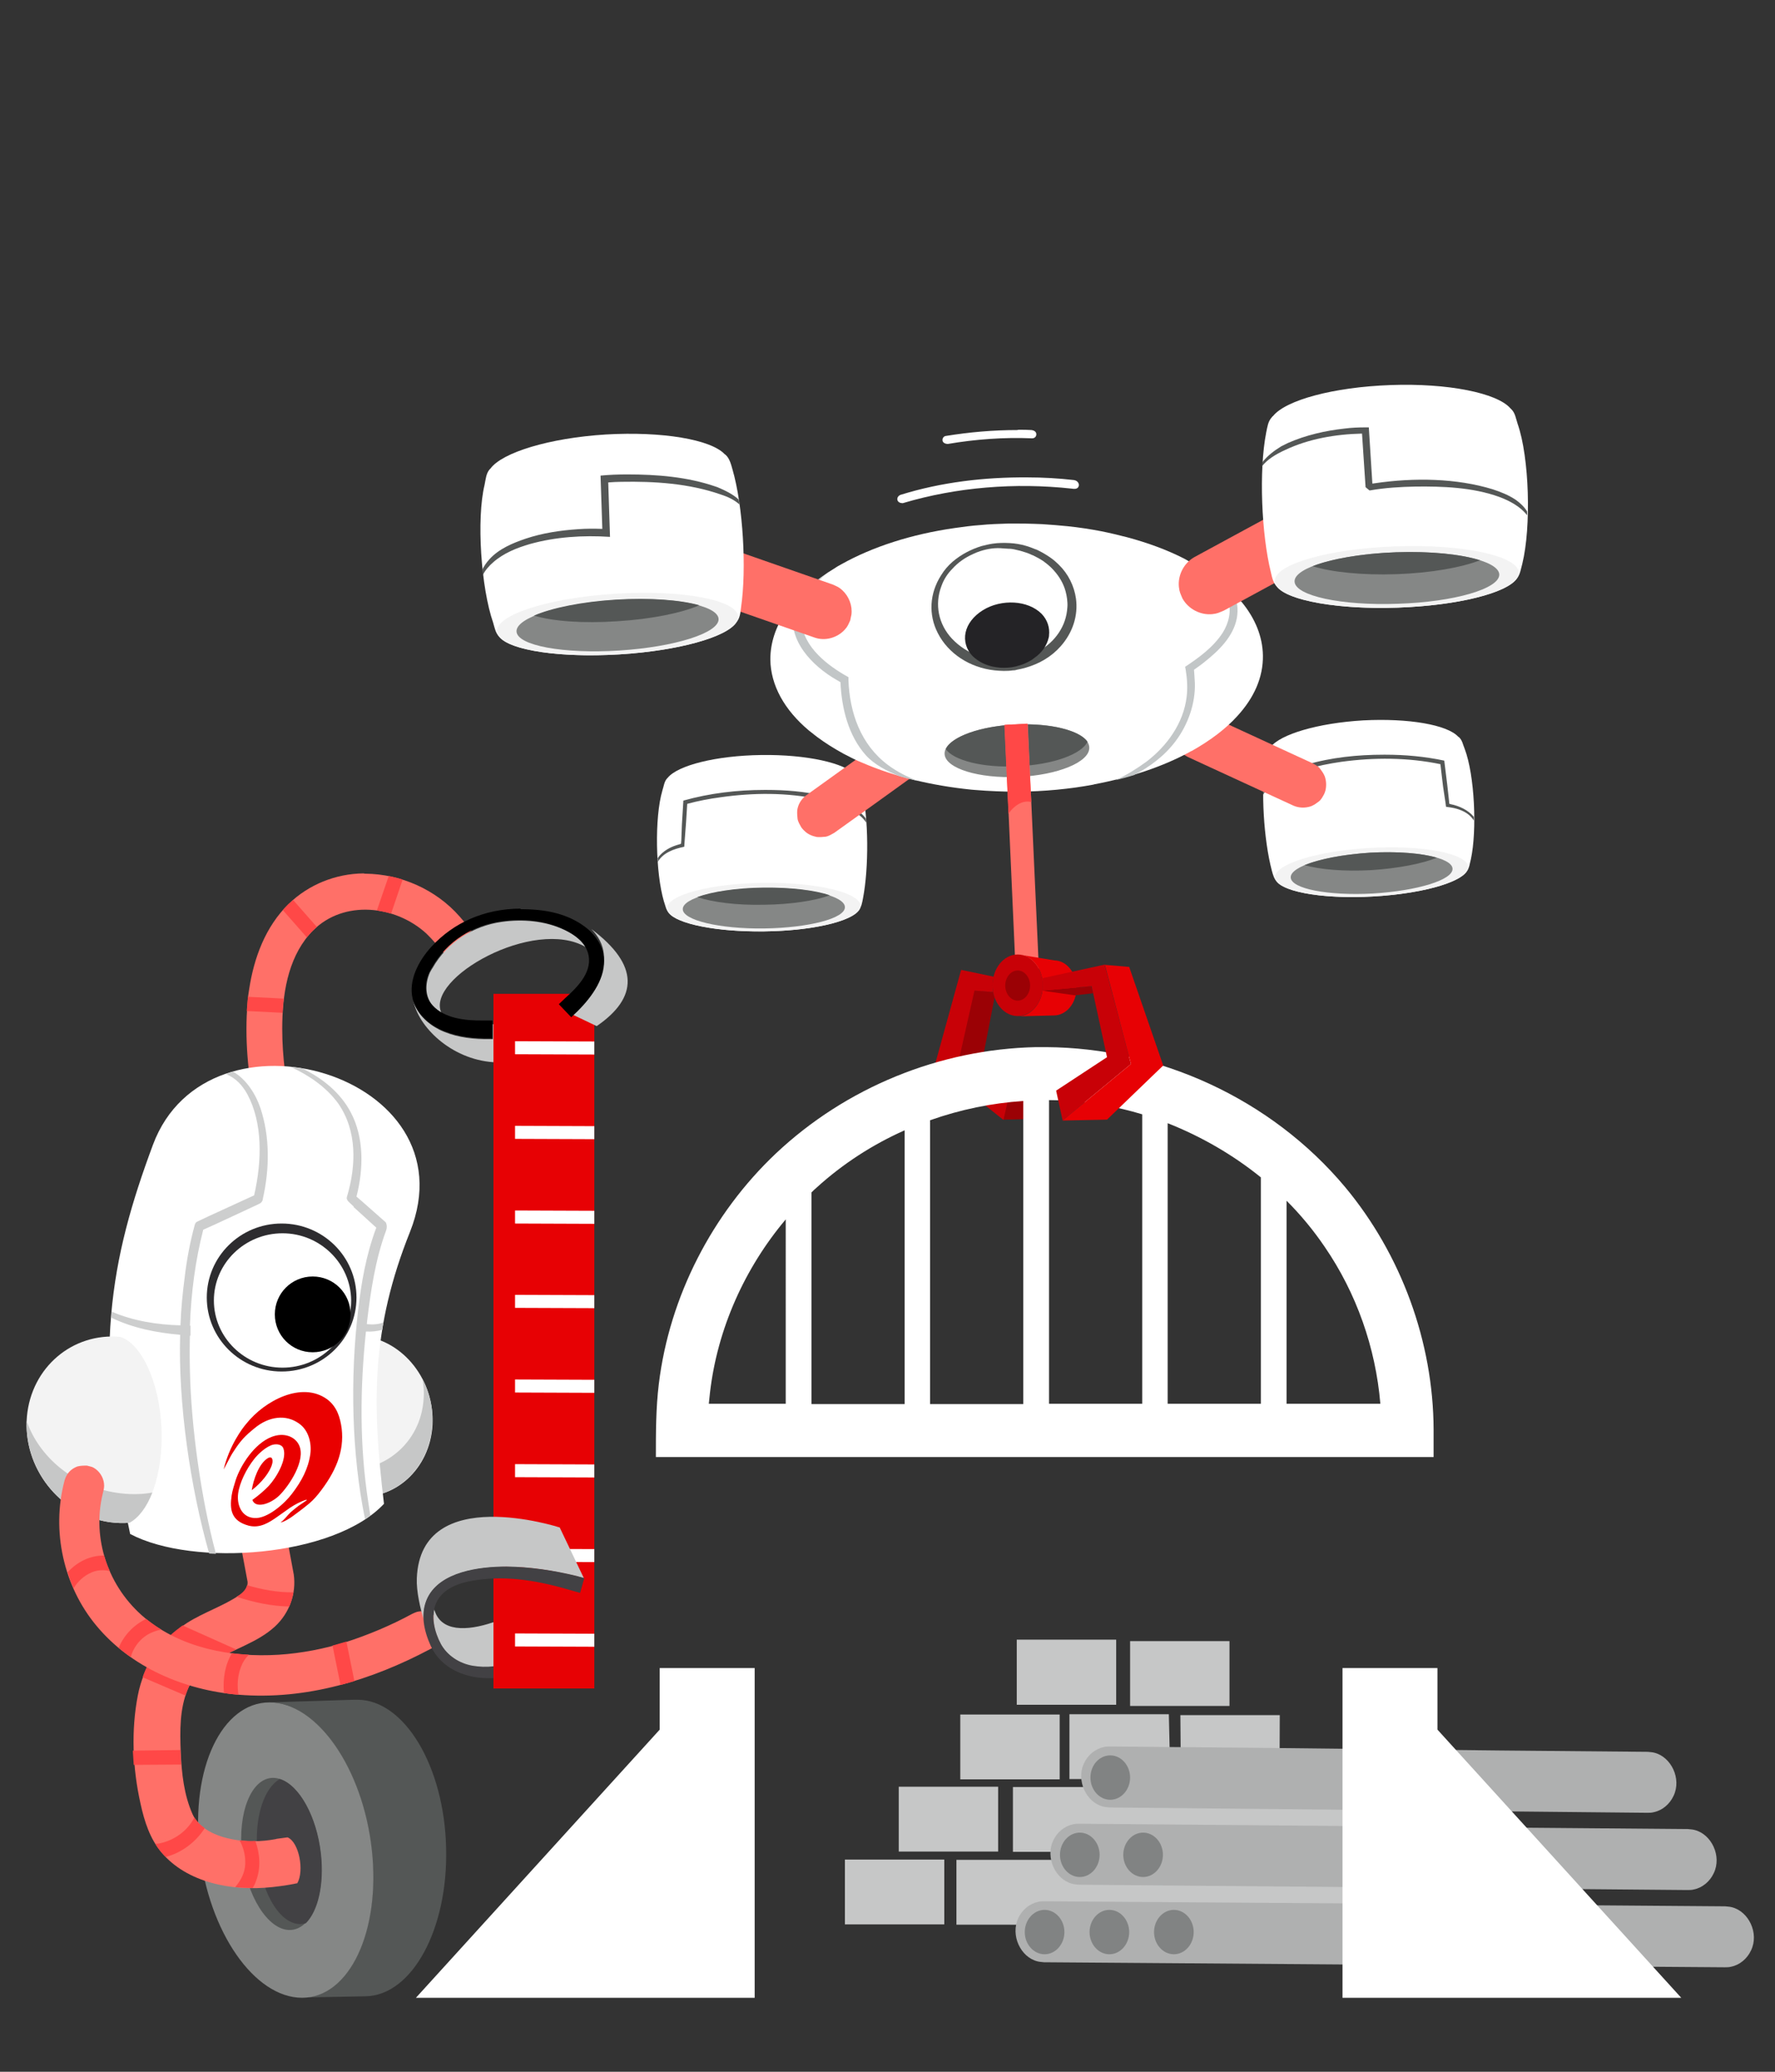 <?xml version="1.0" encoding="UTF-8"?> <!-- Generator: Adobe Illustrator 23.0.3, SVG Export Plug-In . SVG Version: 6.00 Build 0) --> <svg xmlns="http://www.w3.org/2000/svg" xmlns:xlink="http://www.w3.org/1999/xlink" id="Layer_2" x="0px" y="0px" viewBox="0 0 600 700" style="enable-background:new 0 0 600 700;" xml:space="preserve"><rect x="0" y="0" width="600" height="700" fill="#333333" stroke="none"/> <path style="fill-rule:evenodd;clip-rule:evenodd;fill:#9B0105;" d="M335.7,335.2c0.1,0.6,0.3,1.3,0.5,1.8l-4,20.6l22.9,11.7 l-3.6,8.7l-12.4,0.3l0,0l2.2-9.7l-17.2-10.9l5.2-23.1L335.7,335.2L335.7,335.2z"></path> <path style="fill:#C80107;" d="M339.2,378.3L339.2,378.3L339.2,378.3L339.2,378.3L339.2,378.3z M335.9,330c-0.2,1-0.4,2-0.4,3 c0,0.8,0.1,1.5,0.2,2.2l-6.3-0.5l-5.2,23.1l17.2,10.9l-2.2,9.7L316,359.9l8.8-31.9l0.1-0.3L335.9,330L335.9,330z"></path> <path style="fill-rule:evenodd;clip-rule:evenodd;fill:#FFFFFF;" d="M495.8,294.4c-2.5,4-15.7,7.6-31.7,8.5 c-15.9,0.9-29.3-1.3-32.4-4.9c-1-1-1.4-2.4-1.8-3.9c-2.7-10.2-3.8-27.2-2.1-37.3c0.3-1.5,0.4-3,1.4-4.1c0.1-0.1,0.2-0.2,0.3-0.3 c3.3-4.3,16-8.1,31.3-9c15.4-0.8,28.4,1.5,32.1,5.5c0.1,0.1,0.2,0.1,0.3,0.2c1.1,1,1.3,2.5,1.9,3.9c3.4,9,4.2,27.6,2.1,37.3 C496.8,291.8,496.7,293.3,495.8,294.4L495.8,294.4z"></path> <path style="fill:#545756;" d="M427,267.2c3.1-4.8,9.6-7.4,14.5-8.8c8.5-2.5,17.4-3.4,26.2-3.4c0.2,0,0.4,0,0.6,0 c6.7,0,13.3,0.6,19.9,2l1,8.1l0.6,5.4l0.1,1.1c0.1,0,0.3,0,0.4,0.1c3,0.6,6,2,7.9,4.3c0,0.4,0,0.8,0,1.2c-0.5-0.7-1-1.3-1.7-1.9 c-2-1.6-4.5-2.3-7-2.6l-0.7-0.1l-0.2-1.5l-0.8-5.3c-0.1-1.1-0.3-2.2-0.4-3.3l-0.5-4.3c-11-2.3-22.5-2.3-33.5-0.8 c-4.1,0.6-8.2,1.4-12.3,2.6c-5.6,1.7-11.6,4.1-14.2,8.6C427,268.1,427,267.6,427,267.2L427,267.2z"></path> <path style="fill-rule:evenodd;clip-rule:evenodd;fill:#F3F3F3;" d="M464.1,302.9c-18,1-32.8-1.9-33.1-6.4c-0.2-4.5,14.2-9,32.2-10 s32.8,1.9,33.1,6.4C496.5,297.4,482.1,301.9,464.1,302.9L464.1,302.9z"></path> <path style="fill-rule:evenodd;clip-rule:evenodd;fill:#858786;" d="M464,301.9c-15.1,0.8-27.5-1.6-27.7-5.4s11.9-7.5,27-8.4 c15.1-0.8,27.5,1.6,27.7,5.4S479.1,301,464,301.9L464,301.9z"></path> <path style="fill-rule:evenodd;clip-rule:evenodd;fill:#545756;" d="M441,292.3c4.9-2,13-3.6,22.2-4.2c9.2-0.5,17.5,0.2,22.5,1.7 c-4.9,2-13,3.6-22.2,4.2C454.3,294.5,446.1,293.8,441,292.3L441,292.3z"></path> <path style="fill:#FF7068;" d="M406.6,241c0.5,0.2,1,0.3,1.5,0.5l35.6,16.4c0.9,0.5,1.9,1,2.5,1.8c0.6,0.8,1.2,1.6,1.6,2.6 c0.5,1.4,0.6,3,0.3,4.5c-0.1,0.6-0.5,1.5-0.5,1.5c-0.5,0.9-1,1.9-1.8,2.5c-0.8,0.6-1.6,1.2-2.6,1.6c-2,0.7-4.2,0.6-6-0.2 c-11.9-5.5-23.7-10.9-35.6-16.4l0,0c-0.9-0.5-1.9-1-2.5-1.8s-1.2-1.6-1.6-2.6c-0.7-1.9-0.6-4.2,0.2-6c0,0,0.4-0.9,0.8-1.4 c0.9-1.2,2.2-2.2,3.6-2.7C403.5,240.7,405.1,240.8,406.6,241L406.6,241z"></path> <path style="fill-rule:evenodd;clip-rule:evenodd;fill:#FFFFFF;" d="M226,308.4c2.8,3.8,16.2,6.5,32.2,6.3c15.9-0.2,29.2-3.2,32-7.1 c1-1.1,1.2-2.5,1.5-4c2-10.3,2-27.4-0.5-37.4c-0.4-1.5-0.6-3-1.7-4c-0.1-0.1-0.2-0.2-0.3-0.3c-3.6-4.1-16.5-7-31.8-6.8 c-15.4,0.2-28.3,3.5-31.7,7.7c-0.1,0.1-0.2,0.2-0.2,0.2c-1,1.1-1.1,2.6-1.6,4.1c-2.7,9.2-2.3,27.8,0.5,37.4 C224.9,305.9,225.1,307.3,226,308.4L226,308.4z"></path> <path style="fill:#545756;" d="M222.3,290c0.5-0.8,1.1-1.4,1.8-2c1.8-1.5,3.9-2.3,6.1-2.9l0.1-1.1l0.2-5.4l0.5-8.1 c8.9-2.5,18.2-3.6,27.4-3.6c0.2,0,0.4,0,0.6,0c6.5,0,13,0.5,19.4,2c4.7,1.1,9.4,2.9,12.9,6.1c0.5,0.5,1,1,1.4,1.6 c0,0.4,0.1,0.8,0.1,1.3c-3.2-4.7-10.2-6.6-15.7-7.8c-11.1-2.4-22.5-2.3-33.7-0.7c-3.7,0.5-7.4,1.2-11.1,2.2l0,0 c-0.1,2.1-0.3,4.3-0.4,6.4l-0.1,1.3l-0.4,5.3l-0.1,1.5c-3.5,0.7-7.2,2-9,5.2C222.4,290.8,222.4,290.4,222.3,290L222.3,290z"></path> <path style="fill-rule:evenodd;clip-rule:evenodd;fill:#F3F3F3;" d="M258.3,314.7c18-0.2,32.6-4.1,32.6-8.6 c-0.1-4.5-14.7-8-32.8-7.8c-18,0.2-32.6,4.1-32.6,8.6C225.6,311.4,240.2,314.9,258.3,314.7L258.3,314.7z"></path> <path style="fill-rule:evenodd;clip-rule:evenodd;fill:#858786;" d="M258.3,313.7c15.1-0.2,27.4-3.4,27.3-7.2 c0-3.8-12.4-6.7-27.5-6.5s-27.4,3.4-27.3,7.2C230.8,310.9,243.1,313.9,258.3,313.7L258.3,313.7z"></path> <path style="fill-rule:evenodd;clip-rule:evenodd;fill:#545756;" d="M235.7,303.1c4.9-1.8,13.1-3.1,22.4-3.2 c9.3-0.1,17.5,0.9,22.4,2.6c-4.9,1.8-13.1,3.1-22.4,3.2C248.9,305.9,240.7,304.8,235.7,303.1L235.7,303.1z"></path> <path style="fill:#FF7068;" d="M307.4,249.7c1.3,0.9,1.3,1,2.3,2.1l0,0c0.5,0.9,1.1,1.8,1.3,2.9c0.1,1,0.2,2,0.1,3 c-0.3,2.1-1.5,3.9-3.2,5.1c-8.6,6.2-17.2,12.4-25.9,18.6l0,0c-0.9,0.5-1.8,1.1-2.9,1.3c-1,0.1-2,0.2-3,0.1c-1.5-0.3-3-0.9-4.1-2 c-0.5-0.4-1.1-1.2-1.1-1.2c-0.5-0.9-1.1-1.8-1.3-2.9c-0.1-1-0.2-2-0.1-3c0.3-2.1,1.5-3.9,3.2-5.1l25.9-18.6c0.9-0.5,1.8-1.1,2.9-1.3 c1-0.1,2-0.1,3-0.1C305.5,249,306.5,249.4,307.4,249.7L307.4,249.7z"></path> <path style="fill:#FFFFFF;" d="M347.3,161.3c5.2,0,10.5,0.3,15.7,0.9c1.5,0.2,2.2,1.7,1.3,2.6c-0.5,0.5-1.4,0.4-2,0.3 c-19.2-2.1-39-0.5-57.1,4.9c0,0-1.4,0.1-1.8-0.9c-0.3-0.8,0.2-1.6,1-1.9C318.2,162.9,332.8,161.2,347.3,161.3L347.3,161.3z"></path> <path style="fill:#FFFFFF;" d="M344.4,145.2c1.4,0,2.8,0,4.2,0.1c0,0,1.6,0.1,1.7,1.3c0.1,0.8-0.5,1.5-1.4,1.5 c-9.5-0.4-19.1,0.3-28.5,1.9c0,0-1.7,0-1.8-1.2c-0.1-0.7,0.4-1.4,1.1-1.5c8-1.3,16.1-2,24.2-2C344.1,145.2,344.3,145.2,344.4,145.2 L344.4,145.2z"></path> <path style="fill:#FFFFFF;" d="M276.2,249c2.7,2,5.7,3.9,9,5.7c2.1,1.1,4.2,2.2,6.5,3.1c10.4,4.5,22.9,7.6,36.6,9l1.2,0.1l0,0l0,0 c4.8,0.4,9.7,0.6,14.7,0.6c8.9-0.1,17.4-0.9,25.4-2.4l0.3-0.1c12.2-2.3,23.2-6,32.2-10.9c0.3-0.2,0.5-0.3,0.8-0.4 c6.2-3.5,11.4-7.4,15.3-11.7c5.7-6.2,8.8-13.1,8.7-20.5c-0.1-6.4-2.6-12.5-7.1-18c-5.6-5.9-12.2-10.8-19.6-14.8 c-5.7-2.9-12.2-5.3-19.3-7.2c-2.8-0.7-5.6-1.4-8.6-2c-3.7-0.7-7.5-1.3-11.4-1.7c-2.8-0.3-5.7-0.5-8.6-0.7c-0.9,0-1.8-0.1-2.7-0.1 c-2.1-0.1-4.2-0.1-6.4-0.1c-0.8,0-1.6,0-2.4,0c-3.2,0.1-6.3,0.2-9.3,0.5c-3,0.2-5.9,0.6-8.7,1c-14.8,2.1-27.9,6.4-38.3,12.2 c-0.7,0.4-1.5,0.8-2.2,1.3c-6.5,3.9-12.1,8.8-16.7,14.9c-3.4,5-5.2,10.4-5.2,16c0.1,8.8,4.8,17.1,13,24L276.2,249L276.2,249 L276.2,249z M369.6,265.1L369.6,265.1L369.6,265.1L369.6,265.1z"></path> <path style="fill:#545756;" d="M341.4,183.5c-2-0.1-3.9-0.1-5.9,0.2c-1.3,0.2-2.5,0.5-3.7,0.8c-3.6,1.1-7,2.9-9.8,5.3 c-1.5,1.3-2.8,2.8-3.9,4.6c-3.9,6.1-4.3,13.3-1.1,19.5c3.5,6.9,10.8,11.7,19.2,12.6c2,0.2,4.2,0.3,6.2,0h0.2h0.1 c0.3,0,0.7-0.1,1-0.2c1.1-0.2,2-0.4,3-0.7c4.6-1.3,8.7-3.7,11.8-7.2c4.1-4.6,6-10.4,5.2-16.2c-0.6-4.2-2.6-8.3-5.8-11.4 c-0.8-0.8-1.7-1.6-2.7-2.3c-1.4-1-2.8-1.8-4.2-2.5c-0.4-0.2-0.8-0.4-1.2-0.5c-1-0.4-2-0.8-3.1-1.1 C345,183.9,343.2,183.6,341.4,183.5L341.4,183.5z"></path> <path style="fill:#FFFFFF;" d="M331.4,186.2c-0.9,0.3-1.7,0.6-2.5,1c-2.7,1.2-5.1,2.9-6.9,4.9c-1.7,1.7-3,3.7-3.8,6 c-2.3,6.1-1,12.8,3.6,17.7c5,5.3,12.4,7.9,20.1,7.1c0,0,0.1,0,0.2,0h0.2c6.4-0.9,12.2-4,15.6-9.1c1.8-2.7,2.7-5.5,2.9-8.6 c0.1-1,0-1.9-0.1-2.9c-0.1-0.9-0.3-1.7-0.5-2.5c-0.7-2.6-2.1-5-4-7.1c-0.8-0.9-1.7-1.7-2.6-2.4c-1.2-1-2.5-1.7-3.9-2.4 c-0.3-0.2-0.6-0.3-0.9-0.4c-1.2-0.6-2.5-1-3.9-1.4c-0.6-0.1-1.1-0.3-1.7-0.4c-0.8-0.2-1.6-0.3-2.4-0.3c-0.5,0-1-0.1-1.6-0.1 C336.5,185,333.9,185.4,331.4,186.2L331.4,186.2z"></path> <path style="fill:#242326;" d="M335.4,225.2c0.9,0.2,1.8,0.3,2.7,0.4c1.7,0.1,3.5,0,5.2-0.4c1.1-0.3,2.2-0.6,3.3-1.1 c0.7-0.3,1.4-0.7,2.1-1.1c0.3-0.2,0.5-0.4,0.8-0.6c2.8-1.9,4.4-4.4,5-7c0.1-0.3,0.1-0.5,0.1-0.7c0.3-2.6-0.5-5.2-2.5-7.3 c-2.3-2.3-5.7-3.6-9.3-3.8c-3.6-0.2-7.4,0.6-10.6,2.6s-5.2,4.7-5.8,7.5c-0.6,2.8,0.2,5.8,2.4,8l0.1,0.1 C330.7,223.5,332.9,224.6,335.4,225.2L335.4,225.2z"></path> <path style="fill-rule:evenodd;clip-rule:evenodd;fill:#858786;" d="M344.2,262.5c13.5-0.6,24.3-5.1,24-10 c-0.2-4.9-11.4-8.4-24.9-7.7c-13.5,0.6-24.3,5.1-24,10C319.6,259.6,330.7,263.1,344.2,262.5L344.2,262.5z"></path> <path style="fill-rule:evenodd;clip-rule:evenodd;fill:#545756;" d="M319.7,253.1c1.9-4.2,11.7-7.8,23.7-8.3 c11.7-0.5,21.6,2,24.2,5.8c-1.9,4.2-11.7,7.8-23.7,8.3C332.2,259.5,322.3,256.9,319.7,253.1L319.7,253.1z"></path> <path style="fill:#C2C6C7;" d="M279.2,194c-5.1,4.2-8.6,9.8-8.2,16.3c0.6,8.4,8.9,14.7,15.8,18.5v1c0.4,10.9,4.1,21.8,13.4,28.7 c3.1,2.3,6.5,4,10.1,5.4c-2.1-0.5-4.1-1-6.2-1.6c-4.2-1.7-8.6-4-11.4-7.1c-5.9-6.6-8.2-15.8-8.6-24.7c0,0-1.5-0.9-2.7-1.6 c-8.4-5.3-16.1-14.3-12.5-24.5c0.4-1,0.8-1.9,1.4-2.9C273.1,198.6,276.1,196.1,279.2,194L279.2,194z M409.9,194.8 c2.6,1.9,5.1,4,7.4,6.2c0.9,2.2,1.3,4.8,0.8,7.8c-1.2,6.4-6.3,11.2-11.1,15c-1.1,0.9-2.3,1.7-3.4,2.5c0,0,0.2,2.3,0.3,4.5 c0.2,6.9-2.3,14-6.5,19.6c-3.9,5.2-9.1,8.9-14.1,11.5c-2,0.6-4.1,1.2-6.2,1.7c3.7-1.7,7.2-3.9,10.5-6.3c6.9-5.3,12.4-12.9,13.5-21.7 c0.4-3.1,0.2-6.2-0.3-9.3l-0.2-1c4.8-3.2,9.5-6.6,12.7-11.5c2-3.2,3.1-7.3,1.8-11C414.2,199.6,412.3,197,409.9,194.8L409.9,194.8z M291.1,187.4C291.2,187.4,291.2,187.4,291.1,187.4c-0.2,0.1-0.4,0.2-0.7,0.3C290.7,187.6,290.9,187.5,291.1,187.4L291.1,187.4z"></path> <path style="fill:#FF7068;" d="M236.3,182c0.6,0.1,1.3,0.2,1.9,0.4l43.3,15.1c1.5,0.7,2,0.8,3.2,1.9c2.3,2.1,3.5,5.3,3.1,8.3 c-0.1,0.6-0.3,1.2-0.4,1.9l0,0c-0.7,1.5-0.8,2-1.9,3.2c-2.5,2.7-6.6,3.9-10.2,2.6c-14.4-5-28.9-10.1-43.3-15.1l0,0 c-0.6-0.3-1.2-0.5-1.7-0.8c-2.6-1.6-4.4-4.5-4.6-7.6c-0.1-1.7,0.1-2.1,0.5-3.7l0,0c0.3-0.6,0.5-1.2,0.8-1.7c1.3-2.1,3.4-3.7,5.8-4.3 C233.9,181.9,235.1,182,236.3,182L236.3,182z"></path> <path style="fill-rule:evenodd;clip-rule:evenodd;fill:#FFFFFF;" d="M168.8,215.2c3.7,4.6,20.6,7.1,40.6,5.9 c19.9-1.2,36.2-5.8,39.5-10.8c1.2-1.4,1.4-3.2,1.6-5.1c1.9-13,0.7-34.2-2.9-46.6c-0.5-1.8-1-3.7-2.3-4.9c-0.1-0.1-0.3-0.2-0.4-0.3 c-4.7-4.9-21-7.7-40.1-6.6c-19.2,1.2-35,6.1-39,11.5c-0.1,0.1-0.2,0.2-0.3,0.3c-1.2,1.4-1.3,3.3-1.7,5.2 c-2.8,11.6-1.2,34.8,2.9,46.6C167.2,212.1,167.5,213.9,168.8,215.2L168.8,215.2z"></path> <path style="fill:#545756;" d="M163,192.6c0.6-1.4,1.5-2.6,2.5-3.7c3.2-3.5,7.8-5.4,12.2-6.9c5.7-1.9,11.7-2.8,17.7-3.2 c2.7-0.2,5.4-0.2,8.1-0.1h0.1c-0.2-5-0.3-10-0.5-15l-0.1-3c3-0.3,6-0.4,9.1-0.4c10,0,20.2,0.8,29.8,4.1c0.4,0.1,0.5,0.2,0.6,0.2 c2.6,1.1,5.3,2.4,7.2,4.2c0.1,0.6,0.2,1.1,0.3,1.7c-1.7-1.6-4.1-2.7-6.3-3.4c-10.9-3.8-22.5-4.5-33.7-4.3c-1.4,0-2.9,0.1-4.3,0.2 h-0.1l0.6,18.4c-9.1-0.6-18.4,0-27,2.4c-4.5,1.3-9,3.1-12.5,6.2c-1.4,1.2-2.7,2.7-3.5,4.3C163.1,193.7,163.1,193.1,163,192.6 L163,192.6z"></path> <path style="fill-rule:evenodd;clip-rule:evenodd;fill:#F3F3F3;" d="M209.4,221.1c22.5-1.4,40.5-7.1,40.1-12.8 c-0.4-5.6-18.9-9.1-41.4-7.7c-22.5,1.4-40.5,7.1-40.1,12.8C168.4,219,186.9,222.5,209.4,221.1L209.4,221.1z"></path> <path style="fill-rule:evenodd;clip-rule:evenodd;fill:#858786;" d="M209.3,219.8c18.9-1.2,33.9-6,33.6-10.7 c-0.3-4.7-15.8-7.6-34.7-6.4c-18.9,1.2-33.9,6-33.6,10.7C174.9,218.1,190.4,221,209.3,219.8L209.3,219.8z"></path> <path style="fill-rule:evenodd;clip-rule:evenodd;fill:#545756;" d="M180.5,208c6-2.6,16.2-4.7,27.7-5.4s21.8,0.1,28.2,1.9 c-6,2.6-16.2,4.7-27.7,5.4C197.1,210.7,186.8,209.9,180.5,208L180.5,208z"></path> <path style="fill:#FF7068;" d="M445.1,167.8c0.6,0.1,1.3,0.2,1.9,0.4c1.9,0.6,3.7,1.7,5,3.2c0.4,0.5,0.8,1.1,1.2,1.7l0,0 c0.7,1.7,1,2.1,1.2,3.9c0.4,4-1.7,8.1-5.3,10.1c-11.8,6.4-23.6,12.8-35.4,19.2l0,0c-1.7,0.7-2.1,1-3.9,1.2c-4,0.4-8.1-1.7-10.1-5.3 l0,0c-0.7-1.7-1-2.1-1.2-3.9c-0.4-4,1.7-8.1,5.3-10.1l35.4-19.2c1.9-0.8,1.9-0.8,3.9-1.2C443.8,167.8,444.5,167.8,445.1,167.8 L445.1,167.8z"></path> <path style="fill-rule:evenodd;clip-rule:evenodd;fill:#FFFFFF;" d="M512.8,195.4c-3.3,5-20.1,9.2-40.3,9.9c-20.1,0.7-37-2.4-40.8-7 c-1.3-1.3-1.7-3.1-2.1-4.9c-3.2-12.9-4.1-34.4-1.6-47.2c0.4-1.9,0.6-3.8,1.9-5.2c0.1-0.1,0.2-0.3,0.4-0.4 c4.3-5.4,20.4-9.8,39.8-10.5c19.4-0.7,35.9,2.7,40.4,7.8c0.1,0.1,0.2,0.2,0.3,0.3c1.4,1.3,1.6,3.2,2.2,5c4,11.4,4.6,34.9,1.6,47.2 C514.1,192.2,513.9,194,512.8,195.4L512.8,195.4z"></path> <path style="fill:#545756;" d="M426.7,156.2c1.7-2.2,4.1-4,6.4-5.4c0,0,1.2-0.6,2.2-1.1c6.1-2.7,12.8-4.2,19.2-4.9 c2.3-0.3,4.7-0.4,7-0.4h1.2l1.2,19c0.2,0,0.5-0.1,0.7-0.1c13.5-2,27.8-1.7,39.9,2c2.8,0.9,5.5,2,7.9,3.6l0,0 c1.5,1.1,2.8,2.3,3.8,3.9c0,0.4,0,0.9,0,1.3c-2.2-2.9-5.9-4.9-9.4-6.2c-9.1-3.3-19.4-3.6-28.3-3.5c-5.1,0.1-10.3,0.4-15.4,1.3h-0.2 l-1.3-1.1l-0.4-6l-0.8-12.1c-9,0.2-18.1,1.8-25.9,5.5c-3.1,1.4-6.2,3.2-8.1,5.8C426.6,157.4,426.7,156.8,426.7,156.2L426.7,156.2z"></path> <path style="fill-rule:evenodd;clip-rule:evenodd;fill:#F3F3F3;" d="M472.5,205.3c-22.8,0.8-41.4-3.2-41.6-8.9s18.1-11,40.9-11.8 s41.4,3.2,41.6,8.9C513.6,199.2,495.3,204.5,472.5,205.3L472.5,205.3z"></path> <path style="fill-rule:evenodd;clip-rule:evenodd;fill:#858786;" d="M472.5,204c-19.1,0.7-34.7-2.7-34.9-7.5 c-0.2-4.8,15.2-9.2,34.3-9.9c19.1-0.7,34.7,2.7,34.9,7.5C506.9,198.9,491.6,203.4,472.5,204L472.5,204z"></path> <path style="fill-rule:evenodd;clip-rule:evenodd;fill:#545756;" d="M443.7,191.3c6.2-2.4,16.5-4.3,28.2-4.7s22.1,0.7,28.4,2.7 c-6.2,2.4-16.5,4.3-28.2,4.7S450,193.3,443.7,191.3L443.7,191.3z"></path> <path style="fill-rule:evenodd;clip-rule:evenodd;fill:#C6C7C7;" d="M395.4,592.1h3.7l-0.1-12.6h33.6l-0.1,24.6l39.9,0.4l-0.8,45.9 l-148.3-0.1v-21.9h48.2l-0.2-2.7h-28.9v-21.9h28v-2.7h-8.9v-21.9h33.6L395.4,592.1L395.4,592.1z M319.2,650.2h-33.6v-21.9h33.6 V650.2L319.2,650.2z M337.4,625.6h-33.6v-21.9h33.6V625.6L337.4,625.6z M324.6,579.3h33.6v21.9h-33.6V579.3L324.6,579.3z M415.6,554.5v21.9H382v-21.9H415.6L415.6,554.5z M343.7,554h33.6v22h-33.6V554L343.7,554z"></path> <path style="fill:#AFB0B0;" d="M583.2,644.1c0.7,0.1,1.5,0.1,2.2,0.3c5.7,1.4,9.3,8.8,6.5,14.6c-1.3,2.8-3.8,4.9-6.7,5.5 c-0.7,0.2-1.5,0.2-2.2,0.2L352.9,663c-0.7-0.1-1.5-0.1-2.2-0.3c-5.7-1.4-9.2-8.8-6.5-14.6c1.3-2.8,3.8-4.9,6.7-5.5 c0.7-0.2,1.5-0.2,2.2-0.2C429.8,642.9,506.5,643.5,583.2,644.1L583.2,644.1z M570.6,618c0.7,0.1,1.5,0.1,2.2,0.3 c5.7,1.4,9.3,8.8,6.5,14.6c-1.3,2.8-3.8,4.9-6.7,5.5c-0.7,0.2-1.5,0.2-2.2,0.2l-205.7-1.8c-0.7-0.1-1.5-0.1-2.2-0.3 c-5.7-1.4-9.2-8.8-6.5-14.6c1.3-2.8,3.8-4.9,6.7-5.5c0.7-0.2,1.5-0.2,2.2-0.2C441.6,616.8,493.9,617.4,570.6,618L570.6,618z M557,591.9c0.7,0.1,1.5,0.1,2.2,0.3c5.7,1.4,9.3,8.8,6.5,14.6c-1.3,2.8-3.8,4.9-6.7,5.5c-0.7,0.2-1.5,0.2-2.2,0.2l-181.7-1.8 c-0.7-0.1-1.5-0.1-2.2-0.3c-5.7-1.4-9.2-8.8-6.5-14.6c1.3-2.8,3.8-4.9,6.7-5.5c0.7-0.2,1.5-0.2,2.2-0.2 C452,590.7,480.2,591.3,557,591.9L557,591.9z"></path> <path style="fill-rule:evenodd;clip-rule:evenodd;fill:#818383;" d="M353.1,645.3c3.7,0,6.7,3.4,6.7,7.5s-3,7.5-6.7,7.5 s-6.7-3.4-6.7-7.5S349.4,645.3,353.1,645.3L353.1,645.3z M375,645.3c3.7,0,6.7,3.4,6.7,7.5s-3,7.5-6.7,7.5s-6.7-3.4-6.7-7.5 S371.3,645.3,375,645.3L375,645.3z M396.8,645.3c3.7,0,6.7,3.4,6.7,7.5s-3,7.5-6.7,7.5s-6.7-3.4-6.7-7.5S393.1,645.3,396.8,645.3 L396.8,645.3z M365,619.2c3.7,0,6.7,3.4,6.7,7.5s-3,7.5-6.7,7.5s-6.7-3.4-6.7-7.5S361.3,619.2,365,619.2L365,619.2z M386.4,619.2 c3.7,0,6.7,3.4,6.7,7.5s-3,7.5-6.7,7.5s-6.7-3.4-6.7-7.5S382.7,619.2,386.4,619.2L386.4,619.2z M375.3,593.1c3.7,0,6.7,3.4,6.7,7.5 s-3,7.5-6.7,7.5s-6.7-3.4-6.7-7.5C368.6,596.4,371.6,593.1,375.3,593.1L375.3,593.1z"></path> <path style="fill:#FFFFFF;" d="M484.6,492.3H221.7c0-8.3,0-16.5,1-24.7c3.6-29.6,18.1-57.6,39.6-77.9c23.7-22.3,55.3-35.2,87.9-35.9 c1.1,0,2.3,0,3.4,0c38,0.2,76,17.3,101.1,47.3c18.9,22.7,29.8,52.2,29.9,82L484.6,492.3L484.6,492.3z M265.6,412 c-13.9,16.5-23.1,37-25.6,58.5c-0.1,1.3-0.3,2.5-0.4,3.8h26V412L265.6,412z M305.8,381.9c-10.8,4.8-20.9,11.3-29.8,19.4 c-0.6,0.5-1.1,1-1.7,1.6v71.5h31.5V381.9L305.8,381.9z M345.9,372c-10.7,0.7-21.3,2.9-31.5,6.5v95.9h31.5V372L345.9,372z M354.6,371.7v102.6h31.5v-97.8c-8.6-2.6-17.6-4.2-26.7-4.7C357.8,371.8,356.2,371.7,354.6,371.7L354.6,371.7z M394.7,379.5v94.8 h31.5v-76.5C416.8,390.2,406.1,384,394.7,379.5L394.7,379.5z M434.9,405.7v68.6h31.7c-1.6-19-8.1-37.4-18.8-53 C444,415.7,439.7,410.5,434.9,405.7L434.9,405.7z"></path> <polygon style="fill-rule:evenodd;clip-rule:evenodd;fill:#FFFFFF;" points="255.1,563.6 255.1,675 223,675 223,675 140.6,675 223,584.4 223,563.6 "></polygon> <polygon style="fill-rule:evenodd;clip-rule:evenodd;fill:#FFFFFF;" points="453.8,563.6 453.8,675 485.9,675 485.9,675 568.3,675 485.9,584.4 485.9,563.6 "></polygon> <polygon style="fill:#FF7068;" points="351.6,336.8 343.7,336.8 339.6,245 347.4,244.6 "></polygon> <path style="fill-rule:evenodd;clip-rule:evenodd;fill:#FF4847;" d="M348.6,271c-2.5-0.7-5.4,0.7-7.7,3.9l-1.4-30l7.8-0.4L348.6,271 L348.6,271z"></path> <path style="fill-rule:evenodd;clip-rule:evenodd;fill:#E70104;" d="M345.5,322.7l11,1.8c4.1,0.1,7.4,4.3,7.4,9.3 c0,5.1-3.4,9.3-7.7,9.3c-0.1,0-0.1,0-0.2,0l0,0l-11.7,0.3c4.5-0.2,8.2-4.8,8.2-10.4C352.5,327.8,349.5,323.5,345.5,322.7 L345.5,322.7z"></path> <path style="fill-rule:evenodd;clip-rule:evenodd;fill:#C80107;" d="M344,322.5c4.7,0,8.5,4.7,8.5,10.4c0,5.8-3.8,10.4-8.5,10.4 s-8.5-4.7-8.5-10.4S339.3,322.5,344,322.5L344,322.5z"></path> <path style="fill-rule:evenodd;clip-rule:evenodd;fill:#9B0105;" d="M344,327.9c2.3,0,4.2,2.3,4.2,5.1c0,2.8-1.9,5.1-4.2,5.1 c-2.3,0-4.2-2.3-4.2-5.1C339.8,330.2,341.7,327.9,344,327.9L344,327.9z"></path> <polygon style="fill-rule:evenodd;clip-rule:evenodd;fill:#9B0105;" points="369.5,335.6 363.3,336.3 352.2,334.7 352.4,334.7 368.9,333.2 "></polygon> <path style="fill:#C80107;" d="M359.2,378.6L359.2,378.6L359.2,378.6L359.2,378.6L359.2,378.6z M373.5,326.3l8.8,33.2l-23.1,19.1 l-2.2-10.1l17.2-11.3l-5.2-24l-16.6,1.5v-4.2l21.1-4.6L373.5,326.3L373.5,326.3z"></path> <polygon style="fill-rule:evenodd;clip-rule:evenodd;fill:#E70104;" points="359.2,378.6 374.2,378.3 393.2,360 381.7,326.7 373.5,326 382.3,359.5 "></polygon> <path style="fill-rule:evenodd;clip-rule:evenodd;fill:#545756;" d="M91.1,575.2l28.5-0.9c0.4,0,0.8,0,1.2,0 c15.9,0,29.4,22.5,30,50.1c0.7,27.4-11.5,49.8-27.2,50.1l0,0l-21.2,0.4c15.8-0.4,26.2-22.6,23.2-49.9 C122.6,597.6,107.2,575.2,91.1,575.2L91.1,575.2z"></path> <path style="fill-rule:evenodd;clip-rule:evenodd;fill:#858786;" d="M91.1,575.2c16.1,0,31.6,22.3,34.6,49.9 c3,27.5-7.6,49.9-23.6,49.9c-16.1,0-31.6-22.3-34.6-49.9C64.4,597.5,75,575.2,91.1,575.2L91.1,575.2z"></path> <path style="fill-rule:evenodd;clip-rule:evenodd;fill:#545756;" d="M92.3,600.7c7.3,0,14.6,11.5,16.1,25.7 c1.6,14.2-3.1,25.7-10.5,25.7c-7.3,0-14.6-11.5-16.1-25.7C80.3,612.3,85,600.7,92.3,600.7L92.3,600.7z"></path> <path style="fill-rule:evenodd;clip-rule:evenodd;fill:#424144;" d="M94.6,601.1c6.5,2,12.5,12.6,13.9,25.4 c1.1,10.3-1,19.2-5.1,23.3c-0.7,0.2-1.5,0.3-2.3,0.3c-7.1-0.4-13.4-11.9-14.2-25.7C86.2,613.2,89.5,603.9,94.6,601.1L94.6,601.1z"></path> <path style="fill:#FF7068;" d="M99.3,532c0.9,6.3-1.4,13-6.4,17.6c-6,5.5-14.2,7.6-21.2,12c-3.5,2.2-6.6,5.3-8.2,9.1 c-2.8,6.6-2.7,14.2-2.4,21.4c0.3,7.1,1.1,14.4,4,20.9c2.2,4.8,7.7,7.3,13.1,8.4c4.9,1,10.1,0.9,15,0l0.3-0.1l3.7-0.5 c3.9,1.6,5.7,11.3,3.3,15.5c-4.1,0.8-4.3,0.8-8.4,1.3c-13.8,1.5-28.9-1.5-37.5-11.7c-3.9-4.6-5.8-10.5-7.1-16.5 c-2.7-12-3.2-24.8-0.9-36.6c1.9-9.9,7.7-18.7,16.7-24.5c5.7-3.6,12.3-5.7,17.7-9.4c1.5-1,2.8-2.4,2.7-4.4l-5.5-29.4l15.6-2.8 C95.6,512.2,97.5,522.1,99.3,532L99.3,532z"></path> <path style="fill:#FF4847;" d="M81,621.8c1.8,0.2,3.6,0.3,5.3,0.2c1.6,4.3,1.9,9.1,0.3,13.4c-0.3,0.9-0.7,1.7-1.2,2.5 c-2,0-4-0.1-5.9-0.3c1.9-2.2,3.3-4.8,3.4-7.9C83,626.9,82.3,624.2,81,621.8L81,621.8z M65.7,614.1c0.9,1.4,2.1,2.6,3.5,3.6 c-3,4.7-7.9,8.4-13.2,9.7c-0.5-0.5-1-1.1-1.5-1.6c-0.7-0.9-1.4-1.8-2-2.8c0.5,0,1.1-0.1,1.6-0.2C58.9,621.8,63.4,618.6,65.7,614.1 L65.7,614.1z M61,591.3c0,0.3,0,0.5,0,0.8c0.1,1.4,0.1,2.7,0.2,4.1l-16,0.1c-0.1-1.6-0.2-3.2-0.3-4.8L61,591.3L61,591.3z M50.1,562.3l14.5,6.2c-0.4,0.7-0.8,1.4-1.1,2.2c-0.3,0.7-0.6,1.5-0.8,2.2l-14.5-6.2C48.7,565.3,49.3,563.8,50.1,562.3L50.1,562.3z M61.7,549.2l18.1,8.1c-1.9,0.9-3.8,1.8-5.6,2.8l-16.7-7.5C58.8,551.4,60.2,550.3,61.7,549.2L61.7,549.2z M83.5,535.6 c5.1,1.5,10.4,2.5,15.7,2.4c-0.3,1.7-0.8,3.3-1.4,4.8c-6-0.1-12.1-1.4-17.8-3.3c0.3-0.2,0.7-0.4,1-0.6C82.1,538,83.2,537,83.5,535.6 L83.5,535.6z"></path> <path style="fill-rule:evenodd;clip-rule:evenodd;fill:#F3F3F3;" d="M122.6,451.4c-13.9-1.6-25.8,9.2-26.7,24.1 c-0.9,15,9.7,28.4,23.6,30.1c13.9,1.6,25.8-9.2,26.7-24.1C147,466.5,136.5,453,122.6,451.4L122.6,451.4z"></path> <path style="fill-rule:evenodd;clip-rule:evenodd;fill:#C6C7C7;" d="M142.8,465.9c2.4,4.6,3.7,10,3.3,15.5 c-0.9,15-12.8,25.8-26.7,24.1c-9.4-1.1-17.3-7.7-21.1-16.4c4.4,4,9.9,6.7,16.1,7.4c15,1.8,27.9-8.9,28.8-23.9 C143.4,470.4,143.2,468.1,142.8,465.9L142.8,465.9z"></path> <path style="fill:#FF7068;" d="M123.5,295.2c12,0.1,23.9,5.4,31.8,14.4l0.1,0.1l4,4.7l-9.1,7.9c-2-2.3-4-4.8-6.2-6.9 c-10.4-9.5-27.8-11.5-38.3-1c-0.4,0.4-0.9,0.9-1.3,1.4c-7.3,8.5-9.1,20.4-9.1,31.8c0,19.2,5.3,38.2,11.7,56.4l2.1,6l-11.4,4 c-8.1-22.8-15.4-46.3-14.4-70.8c0.1-1.7,0.2-3.3,0.3-5c0.1-1.3,0.3-2.5,0.5-3.8c1.6-10.7,5.5-21.3,13.4-29 c6.7-6.5,15.8-10.2,25.3-10.3C123.1,295.2,123.3,295.2,123.5,295.2L123.5,295.2z"></path> <path style="fill:#FF4847;" d="M83.8,336.8l12.1,0.6c-0.2,1.6-0.3,3.2-0.4,4.8l-12.1-0.6c0.1-1.1,0.2-2.2,0.3-3.3 C83.7,337.8,83.8,337.3,83.8,336.8L83.8,336.8z M99.1,304.1l8,9.1c-0.4,0.4-0.9,0.8-1.3,1.2c-0.4,0.4-0.9,0.9-1.3,1.4 c-0.3,0.3-0.5,0.6-0.8,0.9l-8.1-9.2c0.6-0.7,1.2-1.3,1.9-2C98,305.1,98.6,304.6,99.1,304.1L99.1,304.1z M131.4,296 c1.6,0.3,3.2,0.7,4.7,1.2l-3.9,11.5c-1.6-0.5-3.2-0.8-4.8-1.1L131.4,296L131.4,296z"></path> <path style="fill-rule:evenodd;clip-rule:evenodd;fill:#FFFFFF;" d="M44,518.3c-13-60.5-6.7-92.8,7.7-131.5 c18.6-49.9,108.1-23.8,86.9,29.4c-13.1,32.7-12.9,57.9-8.8,91.9C113,526.1,65.4,529.6,44,518.3L44,518.3z"></path> <path style="fill:#E90000;" d="M103.4,508.9c-1.2,1-2.6,2-4.2,3.2c-0.9,0.7-3.2,2.2-4.4,2.3c1.3-0.8,2.4-2.5,3.4-3.4 c0.9-0.8,1.8-1.5,2.7-2.2c0.9-0.6,1.8-1.2,2.8-1.9c0,0-0.1,0-0.1-0.2c-2,0.6-3.8,1.6-5.5,2.7c-1.4,1-2.8,2-4.1,2.9 c-3.2,2.3-6.2,4.1-9.9,3.2c-6-1.6-6.5-5.5-5.8-10.2c0.3-1.9,0.8-3.3,1.4-5.3c1.6-4.8,6.2-12.2,12.1-14.5c4.1-1.6,7.9-0.2,9.3,2.8 c2.4,5.1-3.4,13.8-6.8,17.1c-3,2.8-7.9,4.4-9,1.4c2.6-1.9,3.8-3,5.5-4.7c2.7-2.9,6.3-9.1,5-12.7c-0.4-1.2-1.9-1.6-3.4-1.3 c-2.3,0.5-5.2,3.2-6.5,4.9c-2.6,3.3-4.9,7.9-5.4,11.6c-0.5,3.6,1,8,5.4,8.3c4.5,0.4,10.5-5.1,12.8-8.2c3.3-4.3,5.5-8.5,6.2-13.4 c0.5-3.7-0.6-8.1-3.8-10.3c-4.4-3.2-10.2-2.5-15.1,1.6c-3.2,2.6-4.7,4.2-6.9,7.6c-1,1.5-0.9,1.4-3.5,6.3c1.9-8,6.3-13.9,7.7-15.5 c6.2-7.8,18.8-14.4,27.3-8.2c3.3,2.5,4.4,6.1,4.9,9.9c0.9,7.7-2,14.7-7.9,22.1C106.3,506.4,105,507.7,103.4,508.9L103.4,508.9z M90.5,492.7c1.7-1,1.8,0.9,1.5,1.9c-0.7,2.8-3.7,6.5-6.9,8.9C85.6,500.1,87.5,494.5,90.5,492.7L90.5,492.7z"></path> <path style="fill:#CDCECE;" d="M78.8,362.1c4.4,2.5,7.6,7.5,9.2,12.2c3.3,9.8,3.1,20.7,0.9,30.5c-0.1,0.6-0.1,1.2-1,1.8l-0.8,0.4 l-14.4,6.7l-4,1.8c-2.7,10.5-4.1,21.4-4.5,32.4h0.2v1.7v1.7c-0.1,0-0.1,0-0.2,0c-0.1,3.9-0.1,7.8,0,11.7c0.4,19.2,3.8,43.5,8.8,62 c-1,0-1.6-0.1-2.3-0.1c-6.4-22.5-10.5-50.8-9.8-73.9c-8.1-0.7-16.1-2.3-23.3-5.8c0.1-0.7,0.1-1.3,0.2-2c7.2,3.1,15.3,4.4,23.2,4.6 c0.2-5.4,0.7-10.7,1.4-16c0.7-6,1.8-12,3.4-17.8c0.1-0.5,0.3-0.7,0.3-0.7s0-0.3,0.7-0.6l3.8-1.8l14.4-6.6l0.9-0.4 c2.7-11.8,2.9-24.5-2.3-34.2c-1.6-2.9-3.9-5.5-7.1-6.7C77.1,362.6,78,362.3,78.8,362.1L78.8,362.1z M98.3,360.5 c1.3,0.1,2.6,0.3,3.9,0.5c6.8,3.3,12.9,8.2,16.4,14.9c4.5,8.5,4.3,19.1,1.9,28.4l2.2,1.9l7.7,6.8c0,0,0.7,1.2,0.1,2.8 c-3.7,10-5.2,20.7-6.4,30.5c0,0.4-0.1,0.7-0.1,1.1c1.9,0.2,4,0.1,5.6-0.6c-0.1,0.8-0.3,1.6-0.4,2.5c-1.7,0.5-3.6,0.7-5.5,0.6 c-2,19-2.2,38.5,0.8,57.7c0.1,0.9,0.6,3.6,0.7,4.5c-0.5,0.3-1.3,0.8-1.8,1.2c-4.6-22.3-5-47.7-2.4-70.1c1.1-9.6,2.7-19.1,6.2-28.4 l-7.7-7l0.1-0.1l-1.9-1.8c0,0-0.5-0.6-0.5-1.1c0-0.3,0.1-0.5,0.1-0.5c3.1-10.4,3.5-22.2-3-31.5C110.3,367.3,104.4,363.3,98.3,360.5 L98.3,360.5L98.3,360.5z"></path> <path style="fill-rule:evenodd;clip-rule:evenodd;fill:#2D2C2F;" d="M95.2,413.4c-14,0-25.3,11.2-25.3,25s11.3,25,25.3,25 s25.3-11.2,25.3-25S109.2,413.4,95.2,413.4L95.2,413.4z"></path> <path style="fill-rule:evenodd;clip-rule:evenodd;fill:#FFFFFF;" d="M95.5,416.7c-12.8,0-23.2,10.2-23.2,22.7s10.4,22.7,23.2,22.7 s23.2-10.2,23.2-22.7C118.6,426.9,108.2,416.7,95.5,416.7L95.5,416.7z"></path> <path style="fill-rule:evenodd;clip-rule:evenodd;" d="M105.7,431.3c-7.1,0-12.8,5.7-12.8,12.8c0,7.1,5.7,12.8,12.8,12.8 c7.1,0,12.8-5.7,12.8-12.8S112.8,431.3,105.7,431.3L105.7,431.3z"></path> <path style="fill-rule:evenodd;clip-rule:evenodd;fill:#F3F3F3;" d="M40.7,451.7c-16.2-1.5-30.1,10.3-31.6,26.9 c-1.5,17.2,11,33.2,27.9,35.7c2.3,0.3,4.6,0.4,6.8,0.2c6.7-3.6,11.4-16.3,10.8-31.8C53.9,466.9,47.9,454.1,40.7,451.7L40.7,451.7z"></path> <path style="fill-rule:evenodd;clip-rule:evenodd;fill:#C6C7C7;" d="M9,480.1c4.2,12.2,16,22.2,30.6,24.3c4.1,0.6,8.1,0.6,11.9-0.1 c-1.9,4.9-4.6,8.5-7.7,10.2c-2.2,0.2-4.5,0.1-6.8-0.2C20.7,511.9,8.4,496.7,9,480.1L9,480.1z"></path> <path style="fill:#FF7068;" d="M29.4,495.2c1.4,0.4,1.8,0.3,3,1.2c1.7,1.3,2.8,3.4,2.8,5.6c0,1-0.3,1.9-0.5,2.8 c-3.6,15,1.7,31.4,14.3,41.9c12.3,10.1,28.9,13.4,45.2,12.4c7.7-0.5,15.4-2,22.5-4.2c7.8-2.5,15.4-5.7,22.6-9.6c0,0,1-0.5,1.7-0.7 c3.2-0.8,6.7,1,7.9,4.1c1,2.6,0.2,5.6-1.8,7.4c-0.4,0.4-0.9,0.6-1.3,0.9l-0.4,0.2c-19.8,10.5-41.9,17.3-64.8,15.4 c-18.2-1.5-36.3-9.2-48-23.3c-11.1-13.3-15.3-32-10.8-49c0,0,0.4-1.7,1.6-3c0.7-0.8,1.7-1.4,2.7-1.8 C27.2,495.2,28.3,495.2,29.4,495.2L29.4,495.2z"></path> <path style="fill:#FF4847;" d="M78.4,558.6c1.9,0.2,3.8,0.4,5.7,0.5c-1.1,1.1-2,2.4-2.6,4c-1.2,3-1.4,6.3-0.9,9.5 c-1.6-0.1-3.3-0.3-4.9-0.6C75.3,567.3,76,562.6,78.4,558.6L78.4,558.6z M117.1,554.7l2.7,13.3c-1.6,0.5-3.1,0.9-4.7,1.3l-2.7-13.3 c1.4-0.4,2.9-0.8,4.2-1.2L117.1,554.7L117.1,554.7z M49.4,547c1.6,1.3,3.3,2.5,5.1,3.6c-3.6,0.7-6.8,2.5-9,6.2c-0.6,1-1,2-1.3,3.1 c-1.4-1-2.7-2-4.1-3.1C41.8,552.6,45.2,549,49.4,547L49.4,547z M35.2,525.6c0.5,1.8,1.1,3.5,1.9,5.2c-2-0.4-4.1-0.4-6.2,0.5 c-2.5,1.1-4.6,3-6,5.3c-0.8-1.8-1.5-3.6-2-5.4C26,527.8,30.4,525.5,35.2,525.6L35.2,525.6L35.2,525.6z"></path> <polygon style="fill-rule:evenodd;clip-rule:evenodd;fill:#E70104;" points="200.9,335.8 166.8,335.8 166.8,570.5 200.9,570.5 "></polygon> <path style="fill:#FFFFFF;" d="M200.9,552v4.4l-26.8-0.1v-4.4L200.9,552L200.9,552z M200.9,523.4v4.4l-26.8-0.1v-4.4L200.9,523.4 L200.9,523.4z M200.9,494.8v4.4l-26.8-0.1v-4.4L200.9,494.8L200.9,494.8z M200.9,466.2v4.4l-26.8-0.1v-4.4L200.9,466.2L200.9,466.2z M200.9,437.6v4.4l-26.8-0.1v-4.4L200.9,437.6L200.9,437.6z M200.9,409.1v4.4l-26.8-0.1V409L200.9,409.1L200.9,409.1z M200.9,380.5 v4.4l-26.8-0.1v-4.4L200.9,380.5L200.9,380.5z M200.9,351.9v4.4l-26.8-0.1v-4.4L200.9,351.9L200.9,351.9z"></path> <path style="fill-rule:evenodd;clip-rule:evenodd;fill:#C6C7C7;" d="M166.8,563.2c-2.4,0.2-4.8,0.2-7.1-0.2 c-4.4-0.8-8.5-3.4-10.7-7.4c-1.9-3.4-3.1-7.9-2.2-11.8c2.1,7.6,10.9,7.4,20,4.3V563.2L166.8,563.2z"></path> <path style="fill-rule:evenodd;clip-rule:evenodd;fill:#C6C7C7;" d="M143.2,547.3c-1.1-3.9-2.5-9.5-2.3-14.1 c1.3-32.4,48.3-17.1,48.3-17.1l8.2,17.2l-2.4-0.7c-7.8-1.9-15.8-3.2-23.8-3.2c-9.3,0-22.2,1.8-26.6,10.4 C143.5,542.2,143.1,544.7,143.2,547.3L143.2,547.3z"></path> <path style="fill:#424144;" d="M166.8,567c-0.8,0-1.7,0-2.6,0c-7.5-0.2-15.2-3.5-18.6-10.9c-2.3-5.1-3.7-11.1-1-16.4 c4.3-8.6,17.2-10.4,26.6-10.4c8,0.1,16,1.3,23.8,3.2l2.5,0.7l-0.7,2.5l-0.7,2.5l-2.5-0.7c-10.7-3.2-21.7-5.3-32.8-3.6 c-5.4,0.8-11.2,2.7-13.4,7.8c-1.9,4.3-0.5,9.7,1.6,13.7c2.1,3.9,6.2,6.6,10.7,7.4c2.4,0.4,4.7,0.5,7.1,0.2L166.8,567L166.8,567z"></path> <path style="fill-rule:evenodd;clip-rule:evenodd;fill:#C6C7C7;" d="M199.9,313.9c16.3,12.2,15.8,23.2,1.8,32.8l-8.6-4.1l2.2-2 c5-5,9.6-11.6,8.8-18.3C203.8,319.1,202.2,316.2,199.9,313.9L199.9,313.9z"></path> <path style="fill-rule:evenodd;clip-rule:evenodd;fill:#C6C7C7;" d="M149.2,342.2c-1.1-0.6-2-1.4-2.8-2.3c-2.8-3-2.7-7.5-1.2-11 c0.1-0.3,0.2-0.5,0.4-0.8c0.2-0.4,0.4-0.7,0.6-1c5.1-9,14.1-14.3,23.4-15.6c7-1,14.8-0.4,21.4,2.8c2.7,1.3,5.4,3.1,7,5.7 C180.5,309.8,143.8,330.5,149.2,342.2L149.2,342.2z"></path> <path style="fill-rule:evenodd;clip-rule:evenodd;fill:#C6C7C7;" d="M166.8,358.9c-14.5-1-25.6-12.2-27.1-21c1.1,4.5,4.7,7.9,8.8,10 c4.7,2.3,9.9,3.1,15.1,3.2h3V346l0.2,0.1V358.9L166.8,358.9z"></path> <path d="M176.3,307.2c7.9,0,16,1.4,22.4,6.7c2.8,2.4,5,5.7,5.4,9.4c0.8,6.8-3.8,13.3-8.8,18.3l-2.2,2.1l-2.1-2.2l-2.1-2.2l2.2-2.1 c4.6-4.1,9.5-9.3,7.6-15.4c-1.2-3.7-4.6-6.1-7.9-7.7c-6.6-3.2-14.4-3.8-21.4-2.8c-9.4,1.3-18.3,6.6-23.4,15.6 c-0.2,0.3-0.4,0.7-0.6,1c-0.1,0.3-0.2,0.5-0.4,0.8c-1.5,3.6-1.6,8,1.2,11c4,4.3,10.8,5.2,17.2,5.1h0.1h3v6h-3 c-5.2-0.1-10.4-0.9-15.1-3.2c-4.1-2-7.8-5.6-8.9-10.1c-1.5-6.2,1.9-12.8,6.4-17.7c7.5-8.1,17.8-12.7,29.9-12.8 C176.1,307.2,176.2,307.2,176.3,307.2L176.3,307.2z"></path> </svg> 
